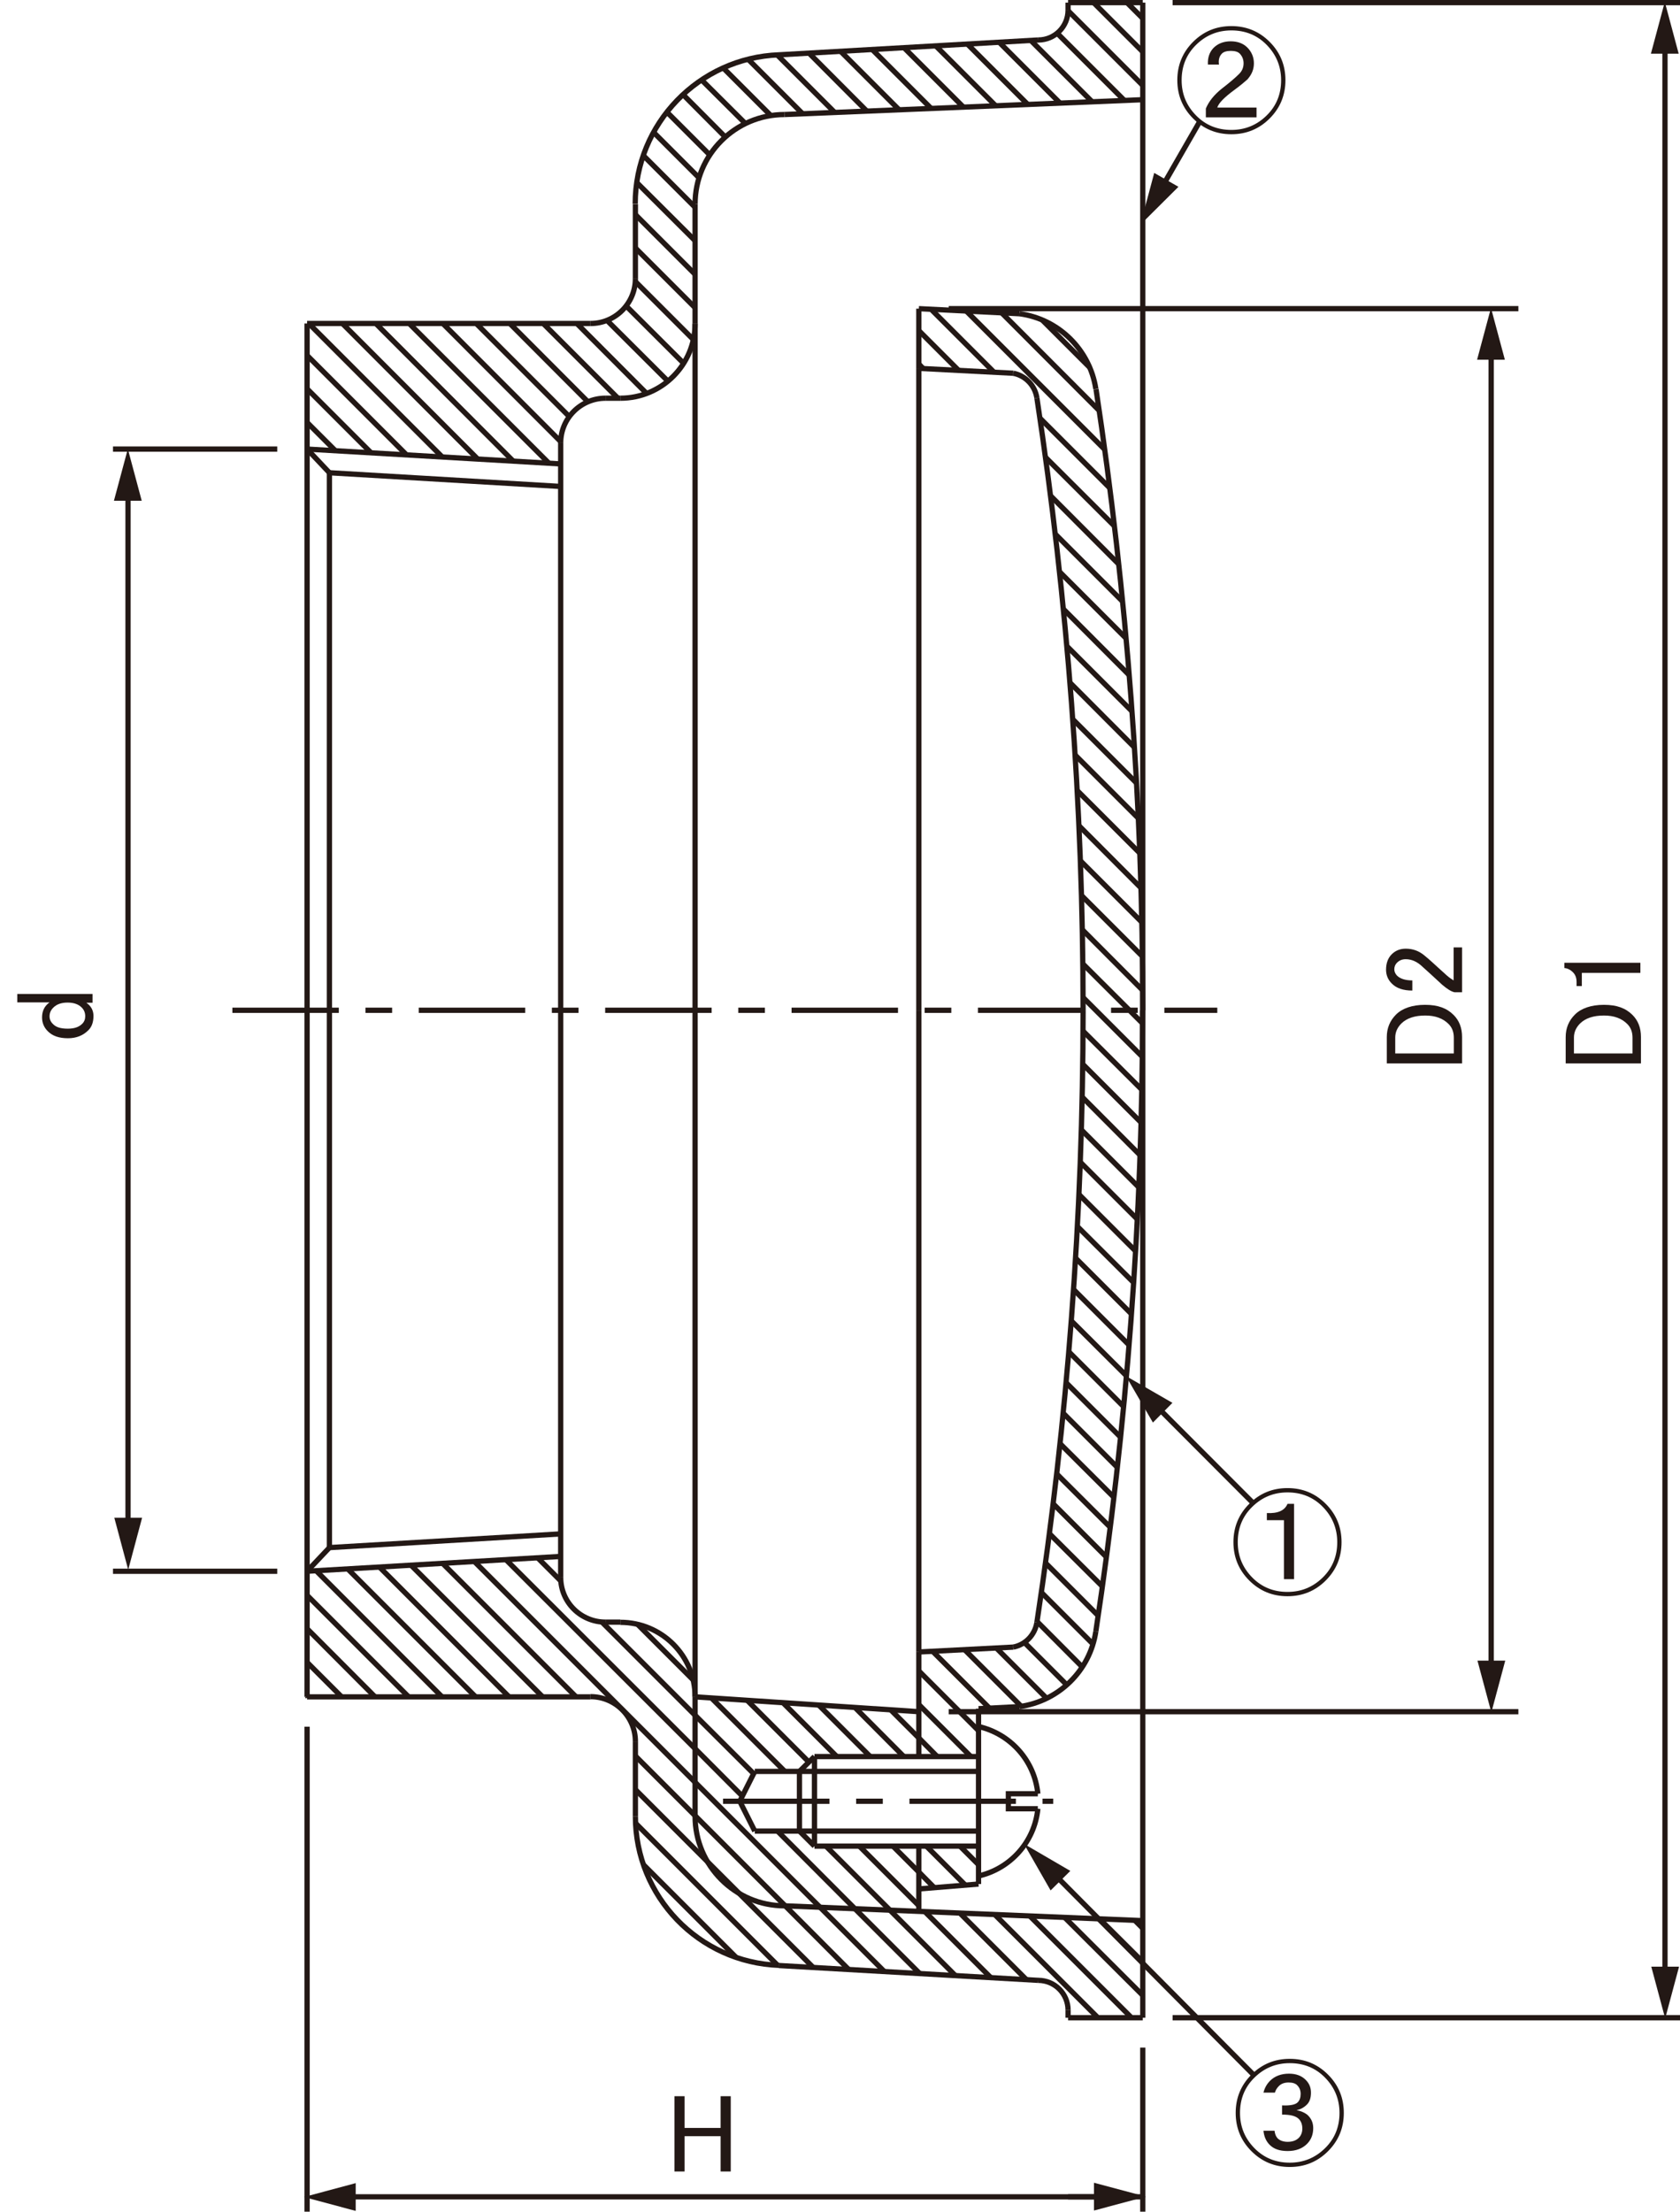 <?xml version="1.0" encoding="UTF-8"?>
<svg xmlns="http://www.w3.org/2000/svg" viewBox="0 0 89.5 117.8">
  <defs>
    <style>
      .cls-1, .cls-2 {
        fill: none;
        stroke: #231815;
        stroke-miterlimit: 500;
        stroke-width: .28px;
      }

      .cls-3 {
        fill: #231815;
      }

      .cls-2 {
        stroke-dasharray: 5.67 1.42 1.42 1.42;
      }
    </style>
  </defs>
  <g id="CLINE">
    <g>
      <line class="cls-1" x1="60.04" y1=".14" x2="60.88" y2=".98"/>
      <line class="cls-1" x1="58.26" y1=".14" x2="60.88" y2="2.76"/>
      <line class="cls-1" x1="56.9" y1=".57" x2="60.88" y2="4.55"/>
      <line class="cls-1" x1="56.32" y1="1.77" x2="59.9" y2="5.35"/>
      <line class="cls-1" x1="54.91" y1="2.15" x2="58.18" y2="5.42"/>
      <line class="cls-1" x1="53.23" y1="2.25" x2="56.47" y2="5.49"/>
      <line class="cls-1" x1="51.54" y1="2.35" x2="54.75" y2="5.56"/>
      <line class="cls-1" x1="49.85" y1="2.44" x2="53.04" y2="5.63"/>
      <line class="cls-1" x1="48.16" y1="2.54" x2="51.33" y2="5.71"/>
      <line class="cls-1" x1="46.47" y1="2.64" x2="49.61" y2="5.78"/>
      <line class="cls-1" x1="44.79" y1="2.74" x2="47.9" y2="5.85"/>
      <line class="cls-1" x1="43.1" y1="2.83" x2="46.18" y2="5.92"/>
      <line class="cls-1" x1="41.41" y1="2.93" x2="44.47" y2="5.99"/>
      <line class="cls-1" x1="55.53" y1="17.05" x2="58.06" y2="19.58"/>
      <line class="cls-1" x1="39.86" y1="3.16" x2="42.76" y2="6.06"/>
      <line class="cls-1" x1="53.36" y1="16.66" x2="58.55" y2="21.86"/>
      <line class="cls-1" x1="38.53" y1="3.62" x2="41.07" y2="6.16"/>
      <line class="cls-1" x1="51.48" y1="16.57" x2="58.85" y2="23.94"/>
      <line class="cls-1" x1="37.38" y1="4.26" x2="39.71" y2="6.58"/>
      <line class="cls-1" x1="55.4" y1="22.27" x2="59.12" y2="25.99"/>
      <line class="cls-1" x1="49.6" y1="16.47" x2="52.96" y2="19.83"/>
      <line class="cls-1" x1="36.39" y1="5.04" x2="38.64" y2="7.3"/>
      <line class="cls-1" x1="55.69" y1="24.35" x2="59.37" y2="28.02"/>
      <line class="cls-1" x1="48.95" y1="17.61" x2="51.07" y2="19.73"/>
      <line class="cls-1" x1="35.53" y1="5.97" x2="37.81" y2="8.25"/>
      <line class="cls-1" x1="55.97" y1="26.41" x2="59.59" y2="30.04"/>
      <line class="cls-1" x1="48.95" y1="19.39" x2="49.19" y2="19.64"/>
      <line class="cls-1" x1="34.82" y1="7.05" x2="37.24" y2="9.47"/>
      <line class="cls-1" x1="56.21" y1="28.44" x2="59.8" y2="32.03"/>
      <line class="cls-1" x1="34.28" y1="8.29" x2="37.03" y2="11.04"/>
      <line class="cls-1" x1="56.44" y1="30.45" x2="59.99" y2="34"/>
      <line class="cls-1" x1="33.93" y1="9.73" x2="37.03" y2="12.82"/>
      <line class="cls-1" x1="56.65" y1="32.44" x2="60.15" y2="35.95"/>
      <line class="cls-1" x1="33.85" y1="11.43" x2="37.03" y2="14.61"/>
      <line class="cls-1" x1="56.83" y1="34.41" x2="60.3" y2="37.88"/>
      <line class="cls-1" x1="33.85" y1="13.21" x2="37.03" y2="16.39"/>
      <line class="cls-1" x1="57" y1="36.36" x2="60.43" y2="39.8"/>
      <line class="cls-1" x1="33.84" y1="14.99" x2="36.94" y2="18.09"/>
      <line class="cls-1" x1="57.14" y1="38.3" x2="60.54" y2="41.7"/>
      <line class="cls-1" x1="33.36" y1="16.3" x2="36.42" y2="19.35"/>
      <line class="cls-1" x1="57.27" y1="40.21" x2="60.64" y2="43.58"/>
      <line class="cls-1" x1="32.34" y1="17.07" x2="35.58" y2="20.3"/>
      <line class="cls-1" x1="57.38" y1="42.1" x2="60.72" y2="45.44"/>
      <line class="cls-1" x1="30.73" y1="17.23" x2="34.45" y2="20.96"/>
      <line class="cls-1" x1="57.48" y1="43.98" x2="60.78" y2="47.29"/>
      <line class="cls-1" x1="28.94" y1="17.23" x2="32.92" y2="21.21"/>
      <line class="cls-1" x1="57.55" y1="45.84" x2="60.83" y2="49.12"/>
      <line class="cls-1" x1="27.16" y1="17.23" x2="31.32" y2="21.4"/>
      <line class="cls-1" x1="57.61" y1="47.69" x2="60.86" y2="50.94"/>
      <line class="cls-1" x1="25.37" y1="17.23" x2="30.33" y2="22.19"/>
      <line class="cls-1" x1="57.66" y1="49.52" x2="60.87" y2="52.74"/>
      <line class="cls-1" x1="23.59" y1="17.23" x2="29.87" y2="23.52"/>
      <line class="cls-1" x1="57.68" y1="51.33" x2="60.88" y2="54.52"/>
      <line class="cls-1" x1="21.8" y1="17.23" x2="29.25" y2="24.68"/>
      <line class="cls-1" x1="57.7" y1="53.13" x2="60.86" y2="56.29"/>
      <line class="cls-1" x1="20.02" y1="17.23" x2="27.35" y2="24.57"/>
      <line class="cls-1" x1="57.69" y1="54.91" x2="60.84" y2="58.05"/>
      <line class="cls-1" x1="18.24" y1="17.23" x2="25.45" y2="24.45"/>
      <line class="cls-1" x1="57.68" y1="56.68" x2="60.8" y2="59.8"/>
      <line class="cls-1" x1="16.45" y1="17.23" x2="23.56" y2="24.34"/>
      <line class="cls-1" x1="57.65" y1="58.43" x2="60.74" y2="61.53"/>
      <line class="cls-1" x1="16.36" y1="18.93" x2="21.66" y2="24.23"/>
      <line class="cls-1" x1="57.6" y1="60.17" x2="60.68" y2="63.25"/>
      <line class="cls-1" x1="16.36" y1="20.71" x2="19.77" y2="24.12"/>
      <line class="cls-1" x1="57.55" y1="61.9" x2="60.6" y2="64.95"/>
      <line class="cls-1" x1="16.36" y1="22.5" x2="17.87" y2="24.01"/>
      <line class="cls-1" x1="57.48" y1="63.62" x2="60.5" y2="66.64"/>
      <line class="cls-1" x1="57.39" y1="65.32" x2="60.4" y2="68.32"/>
      <line class="cls-1" x1="57.3" y1="67.01" x2="60.28" y2="69.99"/>
      <line class="cls-1" x1="57.19" y1="68.68" x2="60.16" y2="71.65"/>
      <line class="cls-1" x1="57.07" y1="70.35" x2="60.02" y2="73.29"/>
      <line class="cls-1" x1="56.94" y1="72" x2="59.87" y2="74.93"/>
      <line class="cls-1" x1="56.79" y1="73.64" x2="59.7" y2="76.55"/>
      <line class="cls-1" x1="56.64" y1="75.27" x2="59.53" y2="78.16"/>
      <line class="cls-1" x1="56.47" y1="76.89" x2="59.35" y2="79.76"/>
      <line class="cls-1" x1="56.29" y1="78.5" x2="59.15" y2="81.35"/>
      <line class="cls-1" x1="56.1" y1="80.09" x2="58.95" y2="82.94"/>
      <line class="cls-1" x1="55.9" y1="81.68" x2="58.73" y2="84.5"/>
      <line class="cls-1" x1="55.7" y1="83.25" x2="58.51" y2="86.06"/>
      <line class="cls-1" x1="55.48" y1="84.82" x2="58.23" y2="87.57"/>
      <line class="cls-1" x1="55.25" y1="86.37" x2="57.66" y2="88.79"/>
      <line class="cls-1" x1="54.57" y1="87.48" x2="56.83" y2="89.74"/>
      <line class="cls-1" x1="53.08" y1="87.78" x2="55.76" y2="90.46"/>
      <line class="cls-1" x1="51.38" y1="87.86" x2="54.4" y2="90.88"/>
      <line class="cls-1" x1="49.68" y1="87.95" x2="52.71" y2="90.98"/>
      <line class="cls-1" x1="48.95" y1="89" x2="52.13" y2="92.18"/>
      <line class="cls-1" x1="48.95" y1="90.79" x2="51.72" y2="93.56"/>
      <line class="cls-1" x1="60.45" y1="102.28" x2="60.88" y2="102.71"/>
      <line class="cls-1" x1="47.45" y1="91.07" x2="48.95" y2="92.57"/>
      <line class="cls-1" x1="58.58" y1="102.21" x2="60.88" y2="104.5"/>
      <line class="cls-1" x1="48.95" y1="92.57" x2="49.93" y2="93.56"/>
      <line class="cls-1" x1="45.54" y1="90.94" x2="48.15" y2="93.56"/>
      <line class="cls-1" x1="56.72" y1="102.13" x2="60.88" y2="106.28"/>
      <line class="cls-1" x1="43.62" y1="90.82" x2="46.36" y2="93.56"/>
      <line class="cls-1" x1="54.86" y1="102.05" x2="60.28" y2="107.47"/>
      <line class="cls-1" x1="51.14" y1="98.33" x2="52.13" y2="99.32"/>
      <line class="cls-1" x1="41.71" y1="90.69" x2="44.58" y2="93.56"/>
      <line class="cls-1" x1="53" y1="101.98" x2="58.49" y2="107.47"/>
      <line class="cls-1" x1="49.35" y1="98.33" x2="51.43" y2="100.41"/>
      <line class="cls-1" x1="39.8" y1="90.56" x2="43.09" y2="93.85"/>
      <line class="cls-1" x1="51.14" y1="101.9" x2="54.68" y2="105.44"/>
      <line class="cls-1" x1="47.57" y1="98.33" x2="48.95" y2="99.71"/>
      <line class="cls-1" x1="48.95" y1="99.71" x2="49.78" y2="100.55"/>
      <line class="cls-1" x1="33.96" y1="86.51" x2="36.92" y2="89.47"/>
      <line class="cls-1" x1="49.27" y1="101.82" x2="52.79" y2="105.34"/>
      <line class="cls-1" x1="37.89" y1="90.43" x2="41.81" y2="94.35"/>
      <line class="cls-1" x1="45.78" y1="98.33" x2="48.95" y2="101.5"/>
      <line class="cls-1" x1="28.64" y1="82.97" x2="29.88" y2="84.21"/>
      <line class="cls-1" x1="47.41" y1="101.74" x2="50.9" y2="105.23"/>
      <line class="cls-1" x1="32.06" y1="86.39" x2="37.03" y2="91.36"/>
      <line class="cls-1" x1="44" y1="98.33" x2="47.41" y2="101.74"/>
      <line class="cls-1" x1="37.03" y1="91.36" x2="40.15" y2="94.47"/>
      <line class="cls-1" x1="26.95" y1="83.07" x2="37.03" y2="93.14"/>
      <line class="cls-1" x1="45.55" y1="101.67" x2="49" y2="105.12"/>
      <line class="cls-1" x1="37.03" y1="93.14" x2="39.55" y2="95.67"/>
      <line class="cls-1" x1="41.42" y1="97.53" x2="45.55" y2="101.67"/>
      <line class="cls-1" x1="25.27" y1="83.17" x2="37.03" y2="94.93"/>
      <line class="cls-1" x1="43.69" y1="101.59" x2="47.11" y2="105.01"/>
      <line class="cls-1" x1="37.03" y1="94.93" x2="43.69" y2="101.59"/>
      <line class="cls-1" x1="23.58" y1="83.27" x2="30.69" y2="90.38"/>
      <line class="cls-1" x1="41.83" y1="101.51" x2="45.21" y2="104.9"/>
      <line class="cls-1" x1="33.85" y1="93.53" x2="37.03" y2="96.71"/>
      <line class="cls-1" x1="37.03" y1="96.71" x2="41.83" y2="101.51"/>
      <line class="cls-1" x1="21.9" y1="83.37" x2="28.91" y2="90.38"/>
      <line class="cls-1" x1="39.39" y1="100.86" x2="43.32" y2="104.79"/>
      <line class="cls-1" x1="33.85" y1="95.32" x2="37.68" y2="99.15"/>
      <line class="cls-1" x1="37.68" y1="99.15" x2="39.39" y2="100.86"/>
      <line class="cls-1" x1="20.21" y1="83.46" x2="27.12" y2="90.38"/>
      <line class="cls-1" x1="33.86" y1="97.11" x2="41.43" y2="104.68"/>
      <line class="cls-1" x1="18.52" y1="83.56" x2="25.34" y2="90.38"/>
      <line class="cls-1" x1="34.28" y1="99.32" x2="39.22" y2="104.26"/>
      <line class="cls-1" x1="16.84" y1="83.66" x2="23.55" y2="90.38"/>
      <line class="cls-1" x1="16.36" y1="84.97" x2="21.77" y2="90.38"/>
      <line class="cls-1" x1="16.36" y1="86.75" x2="19.98" y2="90.38"/>
      <line class="cls-1" x1="16.36" y1="88.54" x2="18.2" y2="90.38"/>
      <line class="cls-1" x1="16.36" y1="90.32" x2="16.41" y2="90.38"/>
    </g>
  </g>
  <g id="L-1">
    <line class="cls-1" x1="60.88" y1="117.01" x2="56.9" y2="117.01"/>
    <line class="cls-1" x1="60.88" y1="53.81" x2="60.88" y2=".14"/>
    <line class="cls-1" x1="16.36" y1="53.81" x2="16.36" y2="17.23"/>
    <line class="cls-1" x1="60.88" y1=".14" x2="56.9" y2=".14"/>
    <line class="cls-1" x1="56.9" y1=".54" x2="56.9" y2=".14"/>
    <line class="cls-1" x1="55.31" y1="2.13" x2="41.5" y2="2.92"/>
    <path class="cls-1" d="M55.31,2.13h0c.88,0,1.59-.71,1.59-1.59h0"/>
    <path class="cls-1" d="M41.8,6.1h0c-2.63,0-4.77,2.14-4.77,4.77h0"/>
    <path class="cls-1" d="M41.5,2.92c-4.27.16-7.66,3.67-7.66,7.94h0"/>
    <line class="cls-1" x1="41.8" y1="6.1" x2="60.88" y2="5.31"/>
    <line class="cls-1" x1="37.03" y1="17.23" x2="37.03" y2="10.87"/>
    <line class="cls-1" x1="33.05" y1="21.21" x2="32.26" y2="21.21"/>
    <path class="cls-1" d="M33.05,21.21h0c2.2,0,3.98-1.78,3.98-3.97h0"/>
    <path class="cls-1" d="M31.46,17.23h0c1.32,0,2.39-1.07,2.39-2.39h0"/>
    <line class="cls-1" x1="33.85" y1="14.85" x2="33.85" y2="10.87"/>
    <line class="cls-1" x1="31.46" y1="17.23" x2="16.36" y2="17.23"/>
    <path class="cls-1" d="M32.26,21.21h0c-1.32,0-2.39,1.07-2.39,2.38h0"/>
    <line class="cls-1" x1="29.87" y1="23.59" x2="29.87" y2="53.81"/>
    <line class="cls-1" x1="29.87" y1="24.71" x2="16.36" y2="23.92"/>
    <line class="cls-1" x1="37.03" y1="17.23" x2="37.03" y2="53.81"/>
    <line class="cls-1" x1="48.95" y1="16.44" x2="54.31" y2="16.71"/>
    <path class="cls-1" d="M60.88,53.81h0c0-11.07-.83-22.13-2.49-33.08"/>
    <path class="cls-1" d="M58.38,20.72c-.32-2.09-1.98-3.73-4.07-4.01"/>
    <path class="cls-1" d="M57.7,53.81h0c0-10.91-.82-21.81-2.46-32.61"/>
    <path class="cls-1" d="M55.24,21.2c-.1-.66-.6-1.19-1.26-1.32"/>
    <line class="cls-1" x1="48.95" y1="19.62" x2="53.98" y2="19.88"/>
    <line class="cls-1" x1="48.95" y1="16.44" x2="48.95" y2="19.62"/>
    <line class="cls-1" x1="29.87" y1="25.91" x2="17.55" y2="25.18"/>
    <line class="cls-1" x1="17.55" y1="53.81" x2="17.55" y2="25.18"/>
    <line class="cls-1" x1="17.55" y1="25.18" x2="16.36" y2="23.92"/>
    <line class="cls-1" x1="48.95" y1="19.62" x2="48.95" y2="53.81"/>
    <line class="cls-1" x1="48.95" y1="87.99" x2="48.95" y2="53.81"/>
    <line class="cls-1" x1="17.55" y1="82.43" x2="16.36" y2="83.69"/>
    <line class="cls-1" x1="17.55" y1="53.81" x2="17.55" y2="82.43"/>
    <line class="cls-1" x1="29.87" y1="81.7" x2="17.55" y2="82.43"/>
    <line class="cls-1" x1="52.13" y1="100.35" x2="48.95" y2="100.61"/>
    <line class="cls-1" x1="48.95" y1="93.56" x2="48.95" y2="87.99"/>
    <path class="cls-1" d="M55.29,95.54c-.17-1.75-1.45-3.19-3.16-3.58"/>
    <polyline class="cls-1" points="55.29 96.34 53.72 96.34 53.72 95.54 55.29 95.54"/>
    <line class="cls-1" x1="43.39" y1="98.33" x2="43.39" y2="93.56"/>
    <line class="cls-1" x1="42.59" y1="94.35" x2="42.59" y2="97.53"/>
    <line class="cls-1" x1="39.41" y1="95.94" x2="40.21" y2="97.53"/>
    <line class="cls-1" x1="40.21" y1="94.35" x2="39.41" y2="95.94"/>
    <line class="cls-1" x1="43.39" y1="98.33" x2="42.59" y2="97.53"/>
    <line class="cls-1" x1="43.39" y1="93.56" x2="42.59" y2="94.35"/>
    <line class="cls-1" x1="40.21" y1="97.53" x2="52.13" y2="97.53"/>
    <line class="cls-1" x1="40.21" y1="94.35" x2="52.13" y2="94.35"/>
    <line class="cls-1" x1="43.39" y1="98.33" x2="52.13" y2="98.33"/>
    <line class="cls-1" x1="43.39" y1="93.56" x2="52.13" y2="93.56"/>
    <path class="cls-1" d="M52.13,99.92c1.71-.39,2.99-1.83,3.16-3.58"/>
    <line class="cls-1" x1="48.95" y1="91.17" x2="37.03" y2="90.38"/>
    <line class="cls-1" x1="48.95" y1="87.99" x2="53.98" y2="87.73"/>
    <path class="cls-1" d="M53.98,87.73c.66-.13,1.16-.66,1.26-1.32"/>
    <path class="cls-1" d="M55.24,86.41c1.64-10.79,2.46-21.69,2.46-32.6h0"/>
    <path class="cls-1" d="M54.31,90.9c2.1-.29,3.76-1.92,4.07-4.01"/>
    <path class="cls-1" d="M58.38,86.89c1.66-10.95,2.49-22.01,2.49-33.08h0"/>
    <line class="cls-1" x1="52.13" y1="91.01" x2="54.31" y2="90.9"/>
    <line class="cls-1" x1="37.03" y1="90.38" x2="37.03" y2="53.81"/>
    <line class="cls-1" x1="52.13" y1="100.35" x2="52.13" y2="91.01"/>
    <line class="cls-1" x1="48.95" y1="101.81" x2="48.95" y2="98.33"/>
    <line class="cls-1" x1="29.87" y1="82.9" x2="16.36" y2="83.69"/>
    <line class="cls-1" x1="29.87" y1="84.02" x2="29.87" y2="53.81"/>
    <path class="cls-1" d="M29.87,84.02h0c0,1.32,1.07,2.38,2.39,2.38h0"/>
    <line class="cls-1" x1="31.46" y1="90.38" x2="16.36" y2="90.38"/>
    <line class="cls-1" x1="33.85" y1="92.76" x2="33.85" y2="96.74"/>
    <path class="cls-1" d="M33.85,92.76h0c0-1.32-1.07-2.39-2.39-2.39h0"/>
    <path class="cls-1" d="M37.03,90.38h0c0-2.19-1.78-3.97-3.98-3.97h0"/>
    <line class="cls-1" x1="33.05" y1="86.4" x2="32.26" y2="86.4"/>
    <line class="cls-1" x1="37.03" y1="90.38" x2="37.03" y2="96.74"/>
    <line class="cls-1" x1="41.8" y1="101.51" x2="60.88" y2="102.3"/>
    <path class="cls-1" d="M33.85,96.74h0c0,4.28,3.38,7.79,7.66,7.94"/>
    <path class="cls-1" d="M37.03,96.74h0c0,2.63,2.14,4.77,4.77,4.77h0"/>
    <path class="cls-1" d="M56.9,107.07h0c0-.88-.71-1.59-1.59-1.59h0"/>
    <line class="cls-1" x1="55.31" y1="105.48" x2="41.5" y2="104.69"/>
    <line class="cls-1" x1="56.9" y1="107.07" x2="56.9" y2="107.47"/>
    <line class="cls-1" x1="60.88" y1="107.47" x2="56.9" y2="107.47"/>
    <line class="cls-1" x1="16.36" y1="53.81" x2="16.36" y2="90.38"/>
    <line class="cls-1" x1="60.88" y1="53.81" x2="60.88" y2="107.47"/>
  </g>
  <g id="CENTER">
    <line class="cls-2" x1="12.38" y1="53.81" x2="64.85" y2="53.81"/>
    <line class="cls-2" x1="38.52" y1="95.94" x2="56.11" y2="95.94"/>
  </g>
  <g id="DEFPOINTS">
    <g>
      <line class="cls-1" x1="79.44" y1="18.66" x2="79.44" y2="88.95"/>
      <polygon class="cls-3" points="78.71 88.45 79.45 91.21 80.19 88.45 78.71 88.45"/>
      <polygon class="cls-3" points="80.17 19.16 79.43 16.4 78.69 19.16 80.17 19.16"/>
    </g>
    <g>
      <line class="cls-1" x1="56.15" y1="99.81" x2="66.86" y2="110.59"/>
      <polygon class="cls-3" points="57.02 99.65 54.55 98.21 55.97 100.69 57.02 99.65"/>
    </g>
    <g>
      <line class="cls-1" x1="61.59" y1="74.88" x2="66.7" y2="80"/>
      <polygon class="cls-3" points="62.46 74.72 59.98 73.29 61.42 75.77 62.46 74.72"/>
    </g>
    <g>
      <line class="cls-1" x1="61.88" y1="10.01" x2="63.95" y2="6.41"/>
      <polygon class="cls-3" points="61.49 9.21 60.75 11.97 62.78 9.95 61.49 9.21"/>
    </g>
    <g>
      <line class="cls-1" x1="88.7" y1="2.36" x2="88.7" y2="105.25"/>
      <polygon class="cls-3" points="87.97 104.75 88.71 107.51 89.45 104.75 87.97 104.75"/>
      <polygon class="cls-3" points="89.43 2.86 88.69 .1 87.95 2.86 89.43 2.86"/>
    </g>
    <line class="cls-1" x1="62.47" y1="107.47" x2="89.5" y2="107.47"/>
    <line class="cls-1" x1="62.47" y1=".14" x2="89.5" y2=".14"/>
    <line class="cls-1" x1="50.54" y1="91.17" x2="80.89" y2="91.17"/>
    <line class="cls-1" x1="50.54" y1="16.44" x2="80.89" y2="16.44"/>
    <g>
      <line class="cls-1" x1="6.82" y1="81.35" x2="6.82" y2="26.17"/>
      <polygon class="cls-3" points="7.55 26.67 6.81 23.91 6.07 26.67 7.55 26.67"/>
      <polygon class="cls-3" points="6.09 80.84 6.83 83.61 7.57 80.84 6.09 80.84"/>
    </g>
    <line class="cls-1" x1="14.77" y1="23.92" x2="6.02" y2="23.92"/>
    <line class="cls-1" x1="14.77" y1="83.69" x2="6.02" y2="83.69"/>
    <g>
      <line class="cls-1" x1="18.45" y1="117.01" x2="58.79" y2="117.01"/>
      <polygon class="cls-3" points="58.28 117.74 61.05 117 58.28 116.26 58.28 117.74"/>
      <polygon class="cls-3" points="18.95 116.28 16.19 117.02 18.95 117.76 18.95 116.28"/>
    </g>
    <line class="cls-1" x1="60.88" y1="109.06" x2="60.88" y2="117.8"/>
    <line class="cls-1" x1="16.36" y1="91.97" x2="16.36" y2="117.8"/>
  </g>
  <g id="_レイヤー_1" data-name="レイヤー 1">
    <path class="cls-3" d="M.92,53.41v-.47h4.01v.47h-.33c.25.17.38.41.38.7,0,.33-.09.59-.28.77-.28.28-.64.42-1.08.42-.47,0-.83-.12-1.08-.38-.2-.2-.3-.45-.3-.73,0-.34.13-.61.4-.8H.92ZM2.84,54.56c.16.16.41.23.77.23s.6-.09.77-.26c.11-.11.16-.24.16-.4,0-.19-.06-.34-.19-.47-.17-.17-.42-.26-.75-.26s-.59.09-.77.28c-.12.12-.19.27-.19.45,0,.16.06.3.19.42Z"/>
    <path class="cls-3" d="M35.93,111.65h.54v1.69h1.92v-1.69h.54v4.01h-.54v-1.88h-1.92v1.88h-.54v-4.01Z"/>
    <path class="cls-3" d="M68.48,4.27c0,.8-.28,1.48-.84,2.04s-1.24.84-2.04.84-1.48-.28-2.04-.84-.84-1.24-.84-2.04.28-1.48.84-2.04,1.24-.84,2.04-.84,1.48.28,2.04.84.84,1.24.84,2.04ZM68.25,4.27c0-.73-.26-1.36-.77-1.88s-1.14-.77-1.88-.77-1.36.26-1.88.77-.77,1.14-.77,1.88.26,1.36.77,1.88,1.14.77,1.88.77,1.36-.26,1.88-.77.77-1.14.77-1.88ZM66.49,4.2c-.19.17-.43.37-.73.59-.53.39-.84.7-.91.94h2.09v.52h-2.7v-.47c.16-.38.44-.73.84-1.05.44-.34.74-.6.91-.77.17-.16.26-.35.26-.59,0-.2-.07-.38-.21-.52-.09-.09-.25-.14-.47-.14s-.38.05-.47.14c-.14.14-.2.34-.16.59h-.59c-.02-.38.09-.67.3-.89.23-.23.54-.35.91-.35s.67.11.89.33c.23.23.35.52.35.84s-.11.59-.33.84Z"/>
    <path class="cls-3" d="M71.47,82.14c0,.8-.28,1.48-.84,2.04s-1.24.84-2.04.84-1.48-.28-2.04-.84-.84-1.24-.84-2.04.28-1.48.84-2.04,1.24-.84,2.04-.84,1.48.28,2.04.84.84,1.24.84,2.04ZM71.24,82.14c0-.73-.26-1.36-.77-1.88s-1.14-.77-1.88-.77-1.36.26-1.88.77-.77,1.14-.77,1.88.26,1.36.77,1.88,1.14.77,1.88.77,1.36-.26,1.88-.77.77-1.14.77-1.88ZM68.94,80.1v4.01h-.54v-3.14h-.91v-.38c.58.03.95-.13,1.1-.49h.35Z"/>
    <g>
      <path class="cls-3" d="M83.41,56.65v-1.41c0-.47.16-.87.49-1.2s.86-.52,1.55-.52,1.16.18,1.52.54c.3.3.45.69.45,1.17v1.41h-4.01ZM83.85,56.11h3.12v-.84c0-.3-.09-.54-.28-.73-.3-.3-.71-.45-1.24-.45-.56,0-.98.14-1.27.42-.22.22-.33.47-.33.75v.84Z"/>
      <path class="cls-3" d="M83.34,51.56v-.28h4.05v.54h-3.12v.7h-.28v-.21c0-.22-.06-.39-.19-.52-.14-.14-.3-.22-.47-.23Z"/>
    </g>
    <path class="cls-3" d="M71.59,112.54c0,.8-.28,1.48-.84,2.04s-1.24.84-2.04.84-1.48-.28-2.04-.84-.84-1.24-.84-2.04.28-1.48.84-2.04,1.24-.84,2.04-.84,1.48.28,2.04.84.84,1.24.84,2.04ZM71.36,112.54c0-.73-.26-1.36-.77-1.88s-1.14-.77-1.88-.77-1.36.26-1.88.77-.77,1.14-.77,1.88.26,1.36.77,1.88,1.14.77,1.88.77,1.36-.26,1.88-.77.77-1.14.77-1.88ZM68.31,112.14c.42.02.7-.04.82-.16.11-.11.16-.26.16-.45s-.06-.34-.19-.47c-.09-.09-.24-.14-.45-.14-.22,0-.39.06-.52.19-.11.11-.18.23-.21.35h-.61c.06-.25.18-.46.35-.63.25-.25.59-.38,1.01-.38.38,0,.67.11.89.33.19.19.28.41.28.68,0,.28-.07.49-.21.63-.17.17-.36.27-.56.3.28.06.48.16.61.28.19.19.28.41.28.68,0,.34-.11.62-.33.84-.25.25-.59.38-1.03.38s-.74-.11-.96-.33c-.19-.19-.3-.44-.33-.75h.59c.02.17.07.3.16.4.12.12.3.19.54.19.25,0,.45-.07.59-.21.12-.12.19-.29.19-.49,0-.22-.06-.39-.19-.52-.16-.16-.45-.23-.89-.23v-.49Z"/>
    <g>
      <path class="cls-3" d="M73.88,56.65v-1.41c0-.47.16-.87.49-1.2s.86-.52,1.55-.52,1.16.18,1.52.54c.3.3.45.69.45,1.17v1.41h-4.01ZM74.33,56.11h3.12v-.84c0-.3-.09-.54-.28-.73-.3-.3-.71-.45-1.24-.45-.56,0-.98.14-1.27.42-.22.22-.33.47-.33.75v.84Z"/>
      <path class="cls-3" d="M75.24,52.76c-.48,0-.85-.12-1.1-.38-.2-.2-.3-.45-.3-.73,0-.34.1-.62.3-.82s.45-.3.75-.3c.38,0,.7.12.98.35.27.22.52.45.77.68l.42.38c.12.11.25.2.38.28v-1.76h.45v2.39h-.4c-.16-.03-.38-.16-.66-.4-.42-.39-.77-.71-1.05-.96-.28-.27-.58-.4-.89-.4-.19,0-.34.06-.47.19-.09.09-.14.21-.14.35,0,.12.05.23.14.33.17.17.45.26.82.26v.54Z"/>
    </g>
  </g>
</svg>
